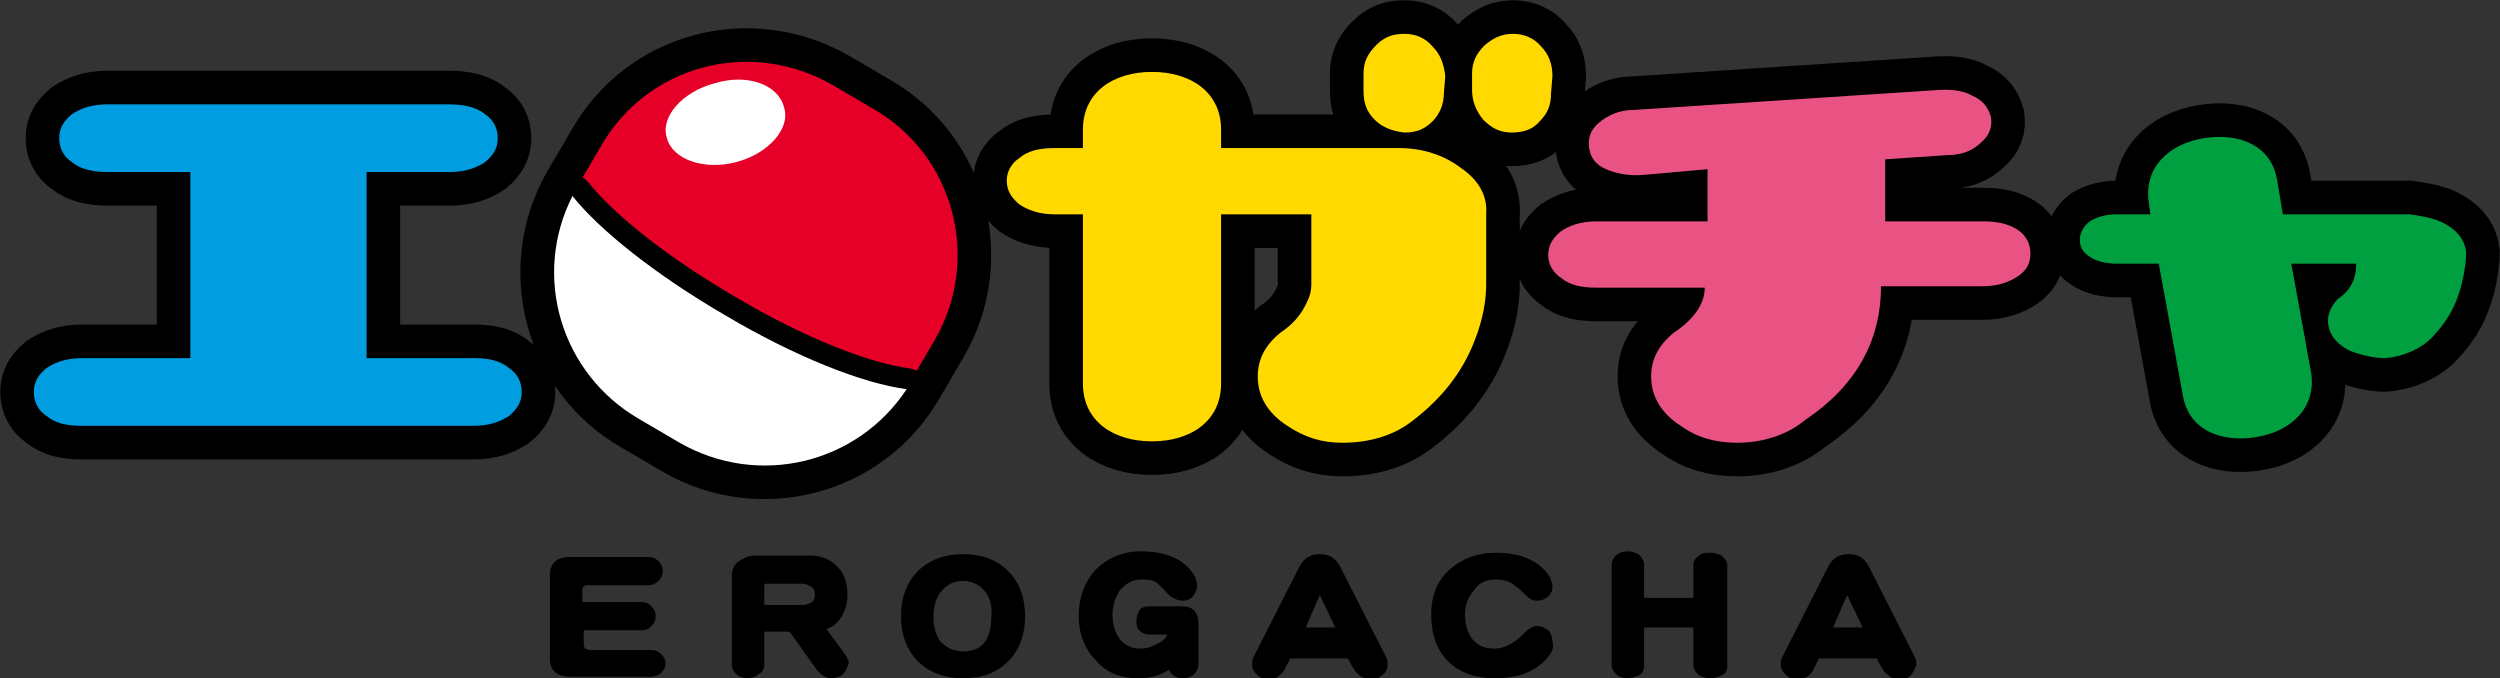 <?xml version="1.0" encoding="utf-8"?>
<!-- Generator: Adobe Illustrator 23.0.3, SVG Export Plug-In . SVG Version: 6.00 Build 0)  -->
<svg version="1.1" xmlns="http://www.w3.org/2000/svg" xmlns:xlink="http://www.w3.org/1999/xlink" x="0px" y="0px"
	 viewBox="0 0 177.3 48.1" style="enable-background:new 0 0 177.3 48.1;" xml:space="preserve">
<rect x="0" y="0" width="177.3" height="48.1" fill="#333333" stroke="none"/>
<style type="text/css">
	.st0{fill:none;stroke:#000000;stroke-width:4.762;stroke-linecap:round;stroke-linejoin:round;stroke-miterlimit:10;}
	.st1{fill:#FFFFFF;}
	.st2{fill:none;stroke:#000000;stroke-width:2.976;stroke-linecap:round;stroke-linejoin:round;stroke-miterlimit:10;}
	.st3{fill:#E60027;}
	.st4{fill:none;stroke:#000000;stroke-width:4.762;stroke-miterlimit:10;}
	.st5{fill:#009DE1;}
	.st6{fill:#E95383;}
	.st7{fill:#00A040;}
	.st8{fill:#FFD900;}
</style>
<g id="説明など">
	<g>
		<g>
			<g>
				<g>
					<path d="M46.9,47.7c-0.2,0.2-0.5,0.3-0.8,0.3h-5.5c-1.1,0-1.6-0.4-1.6-1.3v-5.9c0-0.9,0.5-1.3,1.5-1.3H46
						c0.3,0,0.5,0.1,0.7,0.3c0.2,0.2,0.3,0.4,0.3,0.7c0,0.3-0.1,0.5-0.3,0.7c-0.2,0.2-0.4,0.3-0.7,0.3h-4.3c-0.3,0-0.4,0.1-0.4,0.4
						v0.8h4.2c0.3,0,0.5,0.1,0.7,0.3c0.2,0.2,0.3,0.4,0.3,0.7c0,0.3-0.1,0.5-0.3,0.7c-0.2,0.2-0.4,0.3-0.7,0.3h-4.1v1
						c0,0.3,0.2,0.4,0.5,0.4h4.3c0.3,0,0.5,0.1,0.7,0.3c0.2,0.2,0.3,0.4,0.3,0.7C47.2,47.3,47.1,47.5,46.9,47.7z"/>
					<path d="M59.8,47.8c-0.2,0.2-0.6,0.3-0.9,0.3c-0.3,0-0.6-0.2-0.9-0.5L56,44.8h-1.8v2.3c0,0.3-0.1,0.6-0.4,0.7
						c-0.2,0.2-0.5,0.3-0.8,0.3c-0.3,0-0.6-0.1-0.8-0.3c-0.2-0.2-0.3-0.4-0.3-0.7v-6.3c0-0.4,0.2-0.8,0.5-1c0.3-0.2,0.7-0.4,1.1-0.4
						h4c0.8,0,1.4,0.3,1.9,0.8c0.5,0.5,0.7,1.2,0.7,2c0,0.5-0.1,1-0.4,1.5c-0.3,0.5-0.7,0.8-1.1,0.9l1.4,1.9
						c0.1,0.2,0.2,0.4,0.2,0.5C60.1,47.3,60,47.6,59.8,47.8z M57.5,41.6c-0.1-0.1-0.4-0.2-0.6-0.2h-2.3c-0.2,0-0.3,0-0.3,0
						c-0.1,0-0.1,0.1-0.1,0.3v1.2H57c0.2,0,0.4-0.1,0.6-0.2c0.1-0.1,0.2-0.3,0.2-0.5C57.8,41.9,57.7,41.7,57.5,41.6z"/>
					<path d="M71.5,46.9c-0.8,0.8-1.8,1.2-3.2,1.2c-1.3,0-2.4-0.4-3.2-1.2c-0.8-0.8-1.2-1.9-1.2-3.2c0-1.3,0.4-2.4,1.2-3.2
						c0.8-0.8,1.9-1.2,3.2-1.2c1.3,0,2.4,0.4,3.2,1.2c0.8,0.8,1.2,1.9,1.2,3.2C72.7,45,72.3,46.1,71.5,46.9z M69.9,42
						c-0.4-0.5-0.9-0.8-1.6-0.8c-0.7,0-1.2,0.3-1.6,0.8c-0.3,0.4-0.5,1-0.5,1.8c0,0.7,0.2,1.3,0.5,1.7c0.4,0.4,0.9,0.7,1.6,0.7
						c1.3,0,2-0.8,2-2.4C70.4,43,70.2,42.4,69.9,42z"/>
					<path d="M84.7,47.8c-0.2,0.2-0.5,0.3-0.8,0.3c-0.5,0-0.8-0.2-1-0.6c-0.6,0.4-1.3,0.6-2.2,0.6c-1.2,0-2.3-0.4-3-1.3
						c-0.8-0.8-1.2-1.9-1.2-3.1c0-1.3,0.4-2.4,1.2-3.3c0.8-0.8,1.9-1.3,3.2-1.3c1.9,0,3.1,0.6,3.8,1.7c0.1,0.2,0.2,0.5,0.2,0.7
						c0,0.3-0.1,0.5-0.3,0.8c-0.2,0.2-0.4,0.3-0.7,0.3c-0.4,0-0.8-0.2-1.1-0.5c-0.3-0.4-0.6-0.6-0.8-0.8c-0.3-0.2-0.7-0.2-1.1-0.2
						c-0.6,0-1.1,0.3-1.5,0.8c-0.3,0.5-0.5,1-0.5,1.7c0,0.7,0.2,1.3,0.5,1.7c0.4,0.5,0.9,0.7,1.5,0.7c0.4,0,0.7-0.1,1.1-0.3
						c0.4-0.2,0.7-0.4,0.8-0.7h-1.3c-0.3,0-0.5-0.1-0.7-0.3c-0.2-0.2-0.2-0.4-0.2-0.7c0-0.3,0.1-0.5,0.2-0.7
						c0.1-0.2,0.4-0.3,0.7-0.3h2.3c0.8,0,1.2,0.4,1.2,1.3v2.6C85,47.4,84.9,47.6,84.7,47.8z"/>
					<path d="M98,47.9c-0.2,0.2-0.5,0.3-0.8,0.3c-0.4,0-0.7-0.2-1-0.5c-0.1-0.1-0.3-0.4-0.6-1h-4.1l-0.4,0.8
						c-0.3,0.4-0.6,0.7-1.1,0.7c-0.3,0-0.6-0.1-0.8-0.3c-0.2-0.2-0.4-0.4-0.4-0.7c0-0.2,0-0.4,0.1-0.6l3.3-6.5
						c0.3-0.5,0.7-0.8,1.4-0.8c0.7,0,1.1,0.3,1.4,0.8l3.3,6.5c0.1,0.2,0.1,0.3,0.1,0.6C98.4,47.4,98.3,47.7,98,47.9z M93.6,42.2
						l-1,2.3h2.1L93.6,42.2z"/>
					<path d="M110,46.3c-0.8,1.2-2.1,1.8-4,1.8c-1.4,0-2.5-0.4-3.3-1.2c-0.8-0.8-1.2-1.9-1.2-3.3c0-1.3,0.4-2.4,1.3-3.2
						c0.9-0.8,2-1.2,3.3-1.2c1.8,0,3.1,0.6,3.8,1.7c0.1,0.2,0.2,0.5,0.2,0.7c0,0.3-0.1,0.5-0.3,0.7c-0.2,0.2-0.5,0.3-0.8,0.3
						c-0.3,0-0.5-0.1-0.8-0.4c-0.5-0.5-0.8-0.7-0.8-0.7c-0.4-0.3-0.8-0.4-1.3-0.4c-0.7,0-1.2,0.2-1.6,0.8c-0.4,0.5-0.6,1-0.6,1.7
						c0,0.7,0.2,1.3,0.5,1.7c0.4,0.5,0.9,0.7,1.6,0.7c0.6,0,1.2-0.3,1.8-0.8c0.1-0.1,0.2-0.2,0.4-0.4c0.2-0.2,0.5-0.4,0.8-0.4
						c0.3,0,0.5,0.1,0.8,0.3c0.2,0.2,0.3,0.5,0.3,0.8C110.2,45.9,110.1,46.1,110,46.3z"/>
					<path d="M122.1,47.9c-0.2,0.1-0.5,0.2-0.8,0.2c-0.3,0-0.6-0.1-0.8-0.2c-0.2-0.2-0.4-0.4-0.4-0.7v-2.7h-3.5v2.7
						c0,0.3-0.1,0.6-0.4,0.7c-0.2,0.1-0.5,0.2-0.8,0.2c-0.3,0-0.6-0.1-0.8-0.3c-0.2-0.2-0.3-0.4-0.3-0.7v-7c0-0.3,0.1-0.5,0.3-0.7
						c0.2-0.2,0.5-0.3,0.8-0.3c0.3,0,0.6,0.1,0.8,0.2c0.2,0.2,0.4,0.4,0.4,0.8v2.3h3.5v-2.3c0-0.3,0.1-0.5,0.4-0.7
						c0.2-0.2,0.5-0.2,0.8-0.2c0.3,0,0.6,0.1,0.8,0.2c0.2,0.2,0.4,0.4,0.4,0.7v7.1C122.5,47.5,122.4,47.8,122.1,47.9z"/>
					<path d="M135.5,47.9c-0.2,0.2-0.5,0.3-0.8,0.3c-0.4,0-0.7-0.2-1-0.5c-0.1-0.1-0.3-0.4-0.6-1h-4.1l-0.4,0.8
						c-0.2,0.4-0.6,0.7-1.1,0.7c-0.3,0-0.6-0.1-0.8-0.3c-0.2-0.2-0.4-0.4-0.4-0.7c0-0.2,0-0.4,0.1-0.6l3.3-6.5
						c0.3-0.5,0.7-0.8,1.4-0.8c0.7,0,1.1,0.3,1.4,0.8l3.3,6.5c0.1,0.2,0.1,0.3,0.1,0.6C135.8,47.4,135.7,47.7,135.5,47.9z M131,42.2
						l-1,2.3h2.1L131,42.2z"/>
				</g>
				<g>
					<g>
						<path class="st0" d="M59,6l2.9,1.7c5.8,3.3,7.7,10.7,4.4,16.4L64.6,27c-3.3,5.8-10.7,7.7-16.4,4.4l-2.9-1.7
							c-5.8-3.3-7.7-10.7-4.4-16.4l1.7-2.9C45.9,4.6,53.2,2.7,59,6z"/>
						<path class="st1" d="M59,6l2.9,1.7c5.8,3.3,7.7,10.7,4.4,16.4L64.6,27c-3.3,5.8-10.7,7.7-16.4,4.4l-2.9-1.7
							c-5.8-3.3-7.7-10.7-4.4-16.4l1.7-2.9C45.9,4.6,53.2,2.7,59,6z"/>
					</g>
					<g>
						<path class="st2" d="M59,6l2.9,1.7c5.8,3.3,7.7,10.7,4.4,16.4L64.6,27c-3.3,5.8-10.7,7.7-16.4,4.4l-2.9-1.7
							c-5.8-3.3-7.7-10.7-4.4-16.4l1.7-2.9C45.9,4.6,53.2,2.7,59,6z"/>
						<path class="st3" d="M59,6l2.9,1.7c5.8,3.3,7.7,10.7,4.4,16.4L64.6,27c-3.3,5.8-10.7,7.7-16.4,4.4l-2.9-1.7
							c-5.8-3.3-7.7-10.7-4.4-16.4l1.7-2.9C45.9,4.6,53.2,2.7,59,6z"/>
					</g>
					<g>
						<path class="st2" d="M51.5,22.4c-5-2.9-9-6.1-10.9-8.5c-2.9,5.7-0.8,12.6,4.7,15.8l2.9,1.7c5.6,3.2,12.6,1.5,16.1-3.8
							C61.2,27.2,56.4,25.3,51.5,22.4z"/>
						<path class="st1" d="M51.5,22.4c-5-2.9-9-6.1-10.9-8.5c-2.9,5.7-0.8,12.6,4.7,15.8l2.9,1.7c5.6,3.2,12.6,1.5,16.1-3.8
							C61.2,27.2,56.4,25.3,51.5,22.4z"/>
					</g>
					<path class="st1" d="M50.7,5.9c-2.3,0.6-3.9,2.4-3.4,3.9c0.4,1.5,2.6,2.3,4.9,1.7c2.3-0.6,3.9-2.4,3.4-3.9
						C55.2,6,53,5.2,50.7,5.9z"/>
				</g>
				<g>
					<path class="st4" d="M36.1,26.1c0.6,0.4,0.9,1,0.9,1.7c0,0.7-0.3,1.2-0.9,1.7c-0.6,0.4-1.4,0.7-2.5,0.7H5.8
						c-1.1,0-1.9-0.2-2.5-0.7c-0.6-0.4-0.9-1-0.9-1.7c0-0.7,0.3-1.2,0.9-1.7c0.6-0.4,1.4-0.7,2.5-0.7h7.7V12.2H7.6
						c-1,0-1.9-0.2-2.5-0.7c-0.6-0.4-0.9-1-0.9-1.7c0-0.7,0.3-1.2,0.9-1.7c0.6-0.4,1.4-0.7,2.5-0.7h24.3c1,0,1.9,0.2,2.5,0.7
						c0.6,0.4,0.9,1,0.9,1.7c0,0.7-0.3,1.2-0.9,1.7c-0.6,0.4-1.4,0.7-2.5,0.7h-5.9v13.2h7.7C34.7,25.4,35.5,25.6,36.1,26.1z"/>
					<path class="st5" d="M36.1,26.1c0.6,0.4,0.9,1,0.9,1.7c0,0.7-0.3,1.2-0.9,1.7c-0.6,0.4-1.4,0.7-2.5,0.7H5.8
						c-1.1,0-1.9-0.2-2.5-0.7c-0.6-0.4-0.9-1-0.9-1.7c0-0.7,0.3-1.2,0.9-1.7c0.6-0.4,1.4-0.7,2.5-0.7h7.7V12.2H7.6
						c-1,0-1.9-0.2-2.5-0.7c-0.6-0.4-0.9-1-0.9-1.7c0-0.7,0.3-1.2,0.9-1.7c0.6-0.4,1.4-0.7,2.5-0.7h24.3c1,0,1.9,0.2,2.5,0.7
						c0.6,0.4,0.9,1,0.9,1.7c0,0.7-0.3,1.2-0.9,1.7c-0.6,0.4-1.4,0.7-2.5,0.7h-5.9v13.2h7.7C34.7,25.4,35.5,25.6,36.1,26.1z"/>
				</g>
				<g>
					<path class="st4" d="M143.1,16.3c0.6,0.4,0.9,1,0.9,1.7c0,0.7-0.3,1.2-0.9,1.6c-0.6,0.4-1.4,0.7-2.5,0.7h-7.2
						c0,3.9-1.8,7.1-5.4,9.5c-1.2,1-2.9,1.6-4.8,1.6c-1.6,0-2.9-0.4-4-1.2c-1.4-0.9-2.1-2.1-2.1-3.5c0-1.2,0.5-2.2,1.6-3.1
						c1.5-1,2.2-2.1,2.2-3.2h-7.7c-1.1,0-1.9-0.2-2.5-0.7c-0.6-0.4-0.9-1-0.9-1.6c0-0.7,0.3-1.2,0.9-1.7c0.6-0.4,1.4-0.7,2.5-0.7
						h7.9V12l-4.5,0.4c-1.1,0.1-2-0.1-2.7-0.4c-0.7-0.3-1.1-0.8-1.2-1.5c-0.1-0.7,0.1-1.3,0.7-1.8c0.6-0.5,1.4-0.9,2.4-0.9l21.4-1.4
						c1.1-0.1,2,0,2.7,0.4c0.7,0.3,1.1,0.8,1.3,1.5c0.1,0.7-0.1,1.3-0.7,1.8c-0.6,0.6-1.4,0.9-2.4,0.9l-4.4,0.3v4.4h7
						C141.7,15.7,142.5,15.9,143.1,16.3z"/>
					<path class="st6" d="M143.1,16.3c0.6,0.4,0.9,1,0.9,1.7c0,0.7-0.3,1.2-0.9,1.6c-0.6,0.4-1.4,0.7-2.5,0.7h-7.2
						c0,3.9-1.8,7.1-5.4,9.5c-1.2,1-2.9,1.6-4.8,1.6c-1.6,0-2.9-0.4-4-1.2c-1.4-0.9-2.1-2.1-2.1-3.5c0-1.2,0.5-2.2,1.6-3.1
						c1.5-1,2.2-2.1,2.2-3.2h-7.7c-1.1,0-1.9-0.2-2.5-0.7c-0.6-0.4-0.9-1-0.9-1.6c0-0.7,0.3-1.2,0.9-1.7c0.6-0.4,1.4-0.7,2.5-0.7
						h7.9V12l-4.5,0.4c-1.1,0.1-2-0.1-2.7-0.4c-0.7-0.3-1.1-0.8-1.2-1.5c-0.1-0.7,0.1-1.3,0.7-1.8c0.6-0.5,1.4-0.9,2.4-0.9l21.4-1.4
						c1.1-0.1,2,0,2.7,0.4c0.7,0.3,1.1,0.8,1.3,1.5c0.1,0.7-0.1,1.3-0.7,1.8c-0.6,0.6-1.4,0.9-2.4,0.9l-4.4,0.3v4.4h7
						C141.7,15.7,142.5,15.9,143.1,16.3z"/>
				</g>
				<g>
					<path class="st4" d="M172.8,15.6c-0.6-0.2-1.2-0.3-1.9-0.4h-9l-0.4-2.4c-0.4-2.5-2.7-3.4-5.2-3c-2.5,0.4-4.3,2.1-3.9,4.6
						l0.1,0.8h-2.4c-0.8,0-1.4,0.2-1.9,0.5c-0.4,0.3-0.7,0.8-0.7,1.3c0,0.5,0.2,0.9,0.7,1.2c0.4,0.3,1.1,0.5,1.9,0.5h3l1.7,9.3
						c0.4,2.5,2.7,3.4,5.2,3c2.5-0.4,4.3-2.1,3.9-4.6l-1.4-7.7h4.6c0,1.1-0.4,1.9-1.3,2.5c-0.4,0.4-0.7,1-0.7,1.5
						c0,0.9,0.5,1.6,1.4,2.1c0.6,0.3,1.8,0.6,2.6,0.6c1.5-0.1,2.8-0.8,3.5-1.6c1.1-1.2,1.6-2.2,2-3.7c0.2-0.9,0.3-1.6,0.3-2.2
						C174.8,16.9,174.1,16.1,172.8,15.6z"/>
					<path class="st7" d="M172.8,15.6c-0.6-0.2-1.2-0.3-1.9-0.4h-9l-0.4-2.4c-0.4-2.5-2.7-3.4-5.2-3c-2.5,0.4-4.3,2.1-3.9,4.6
						l0.1,0.8h-2.4c-0.8,0-1.4,0.2-1.9,0.5c-0.4,0.3-0.7,0.8-0.7,1.3c0,0.5,0.2,0.9,0.7,1.2c0.4,0.3,1.1,0.5,1.9,0.5h3l1.7,9.3
						c0.4,2.5,2.7,3.4,5.2,3c2.5-0.4,4.3-2.1,3.9-4.6l-1.4-7.7h4.6c0,1.1-0.4,1.9-1.3,2.5c-0.4,0.4-0.7,1-0.7,1.5
						c0,0.9,0.5,1.6,1.4,2.1c0.6,0.3,1.8,0.6,2.6,0.6c1.5-0.1,2.8-0.8,3.5-1.6c1.1-1.2,1.6-2.2,2-3.7c0.2-0.9,0.3-1.6,0.3-2.2
						C174.8,16.9,174.1,16.1,172.8,15.6z"/>
				</g>
				<g>
					<path class="st4" d="M97.5,8.5c-0.6-0.6-0.8-1.2-0.8-2.1l0-1.2c0-0.8,0.3-1.4,0.9-2c0.6-0.6,1.2-0.8,2-0.8c0.8,0,1.5,0.3,2,0.9
						c0.6,0.6,0.8,1.3,0.9,2.1l-0.1,1.2c0,0.8-0.3,1.5-0.8,2c-0.6,0.6-1.2,0.8-2,0.8C98.7,9.3,98,9,97.5,8.5z M109.3,3.3
						c-0.5-0.6-1.2-0.9-2-0.9c-0.8,0-1.4,0.3-2,0.8c-0.6,0.6-0.9,1.2-0.9,2l0,1.2c0,0.8,0.3,1.5,0.8,2.1c0.6,0.6,1.2,0.9,2,0.9
						c0.8,0,1.5-0.2,2-0.8c0.6-0.6,0.8-1.2,0.8-2l0.1-1.2C110.1,4.5,109.8,3.8,109.3,3.3z M103.6,11.9c-1.2-0.9-2.7-1.4-4.4-1.4
						H86.6V9.2c0-2.7-2.2-4.1-4.9-4.1c-2.7,0-4.9,1.4-4.9,4.1v1.3h-2c-1.1,0-1.9,0.2-2.5,0.7c-0.6,0.4-0.9,1-0.9,1.6
						c0,0.7,0.3,1.2,0.9,1.7c0.6,0.4,1.4,0.7,2.5,0.7h2v12c0,2.7,2.2,4.1,4.9,4.1c2.7,0,4.9-1.4,4.9-4.1v-12H93v5
						c0,0.4-0.1,0.8-0.3,1.2c-0.4,0.9-1,1.6-1.9,2.2c-1.1,0.9-1.6,1.9-1.6,3.1c0,1.4,0.7,2.6,2.1,3.5c1.2,0.8,2.4,1.2,3.9,1.2
						c1.9,0,3.6-0.5,4.9-1.5c2-1.5,3.6-3.4,4.5-5.8c0.6-1.5,0.8-2.9,0.8-3.9v-5C105.5,13.9,104.9,12.8,103.6,11.9z"/>
					<path class="st8" d="M97.5,8.5c-0.6-0.6-0.8-1.2-0.8-2.1l0-1.2c0-0.8,0.3-1.4,0.9-2c0.6-0.6,1.2-0.8,2-0.8c0.8,0,1.5,0.3,2,0.9
						c0.6,0.6,0.8,1.3,0.9,2.1l-0.1,1.2c0,0.8-0.3,1.5-0.8,2c-0.6,0.6-1.2,0.8-2,0.8C98.7,9.3,98,9,97.5,8.5z M109.3,3.3
						c-0.5-0.6-1.2-0.9-2-0.9c-0.8,0-1.4,0.3-2,0.8c-0.6,0.6-0.9,1.2-0.9,2l0,1.2c0,0.8,0.3,1.5,0.8,2.1c0.6,0.6,1.2,0.9,2,0.9
						c0.8,0,1.5-0.2,2-0.8c0.6-0.6,0.8-1.2,0.8-2l0.1-1.2C110.1,4.5,109.8,3.8,109.3,3.3z M103.6,11.9c-1.2-0.9-2.7-1.4-4.4-1.4
						H86.6V9.2c0-2.7-2.2-4.1-4.9-4.1c-2.7,0-4.9,1.4-4.9,4.1v1.3h-2c-1.1,0-1.9,0.2-2.5,0.7c-0.6,0.4-0.9,1-0.9,1.6
						c0,0.7,0.3,1.2,0.9,1.7c0.6,0.4,1.4,0.7,2.5,0.7h2v12c0,2.7,2.2,4.1,4.9,4.1c2.7,0,4.9-1.4,4.9-4.1v-12H93v5
						c0,0.4-0.1,0.8-0.3,1.2c-0.4,0.9-1,1.6-1.9,2.2c-1.1,0.9-1.6,1.9-1.6,3.1c0,1.4,0.7,2.6,2.1,3.5c1.2,0.8,2.4,1.2,3.9,1.2
						c1.9,0,3.6-0.5,4.9-1.5c2-1.5,3.6-3.4,4.5-5.8c0.6-1.5,0.8-2.9,0.8-3.9v-5C105.5,13.9,104.9,12.8,103.6,11.9z"/>
				</g>
			</g>
		</g>
	</g>
</g>
<g id="ロゴ">
</g>
</svg>
